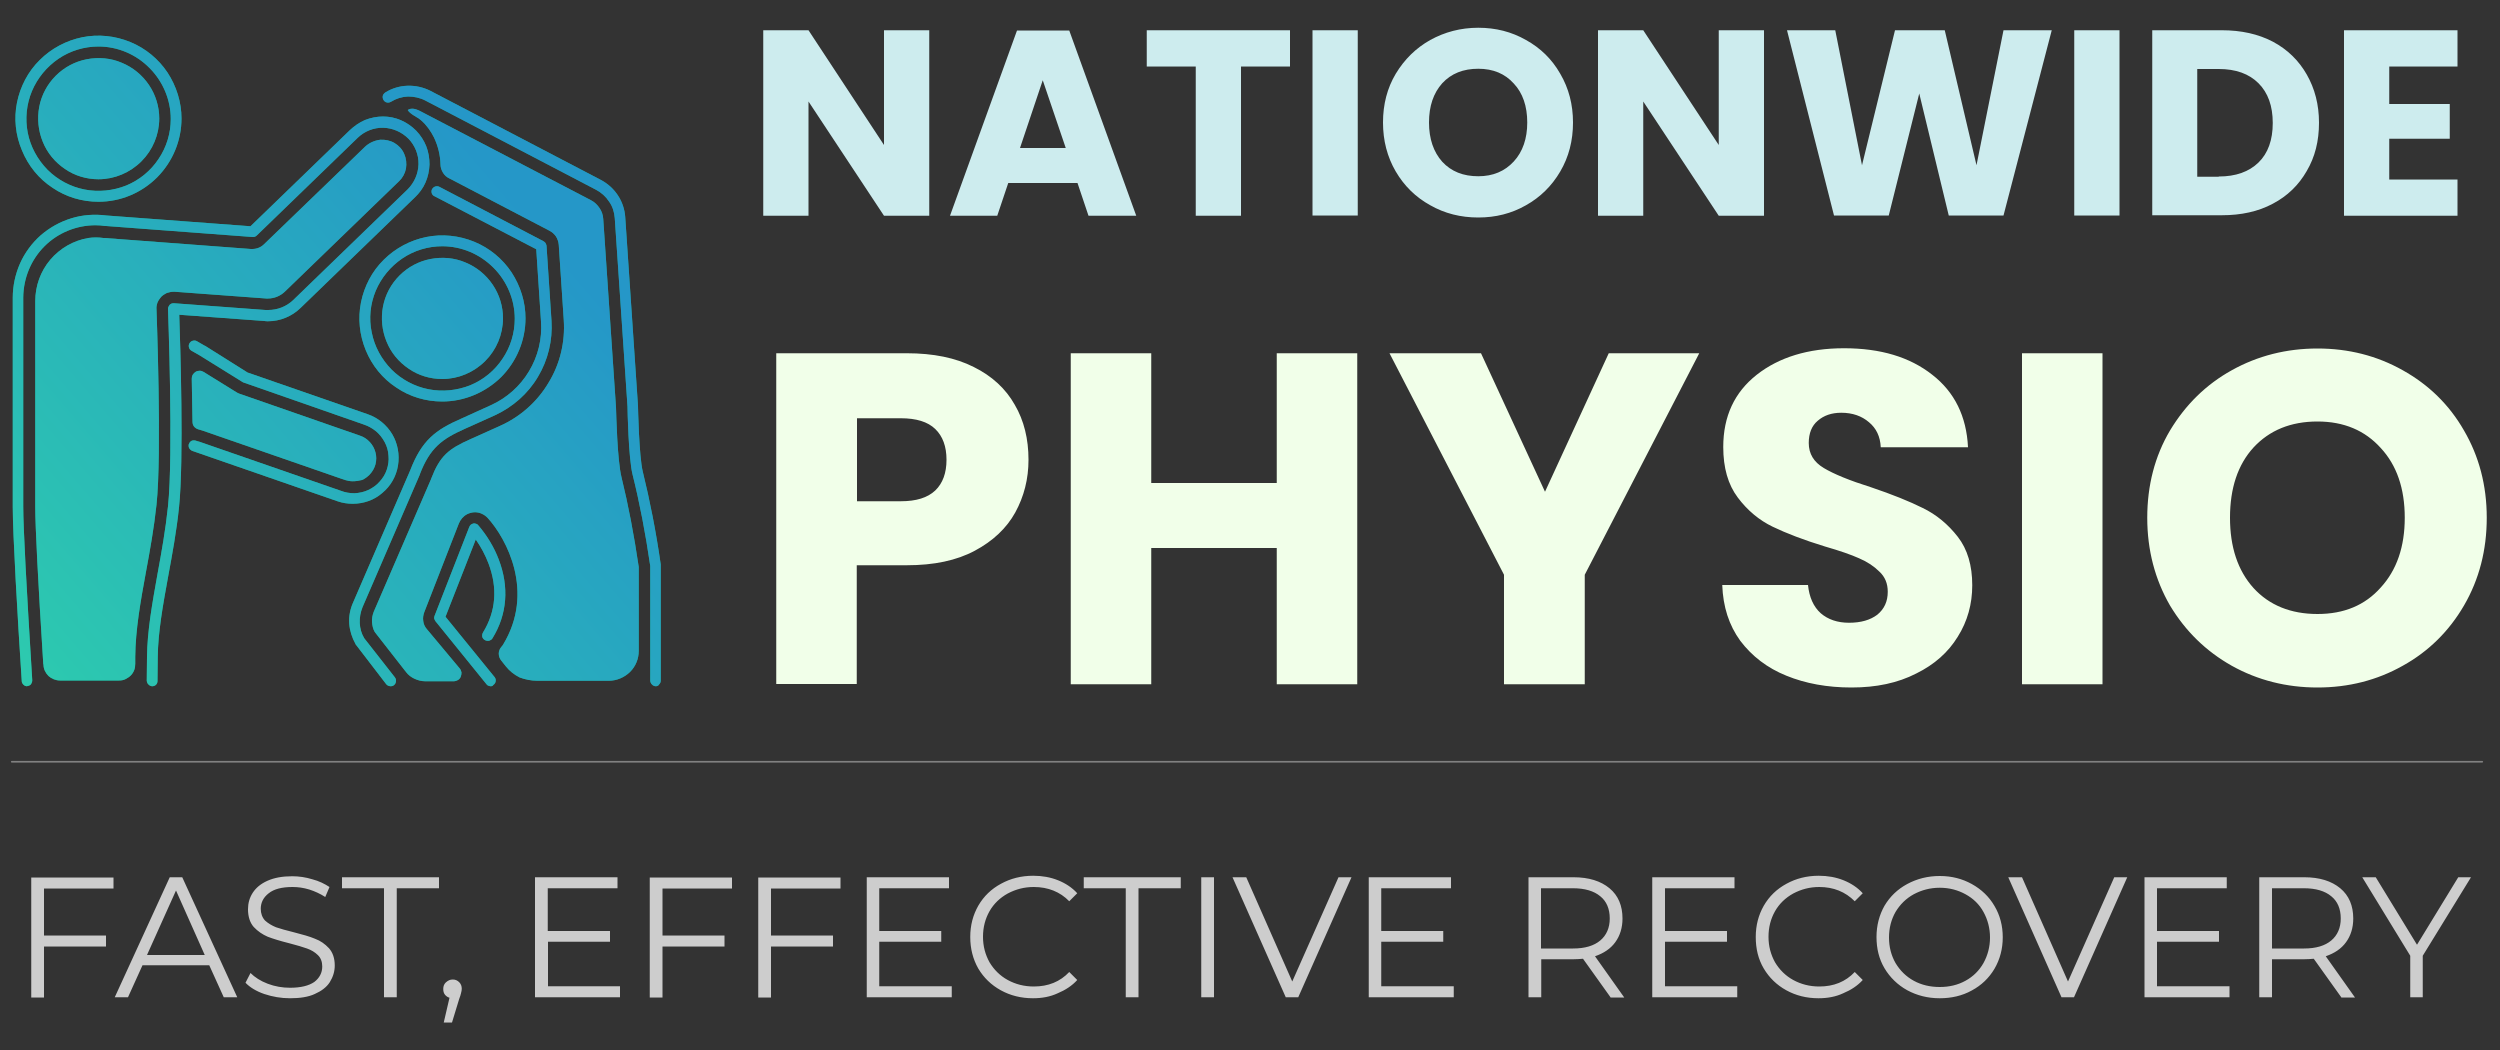 <svg xmlns="http://www.w3.org/2000/svg" xmlns:xlink="http://www.w3.org/1999/xlink" id="Layer_1" x="0px" y="0px" viewBox="0 0 1000 420" style="enable-background:new 0 0 1000 420;" xml:space="preserve"><rect x="0" y="0" width="1000" height="420" fill="#333333" stroke="none"/><style type="text/css">	.st0{fill:#CDECEE;}	.st1{fill:#F1FFE9;}	.st2{clip-path:url(#SVGID_2_);}	.st3{fill:#15977F;}	.st4{fill:url(#SVGID_3_);}	.st5{fill:url(#SVGID_4_);}	.st6{fill:url(#SVGID_5_);}	.st7{fill:url(#SVGID_6_);}	.st8{fill:url(#SVGID_7_);}	.st9{fill:url(#SVGID_8_);}	.st10{fill:url(#SVGID_9_);}	.st11{fill:url(#SVGID_10_);}	.st12{fill:url(#SVGID_11_);}	.st13{fill:url(#SVGID_12_);}	.st14{fill:url(#SVGID_13_);}	.st15{fill:url(#SVGID_14_);}	.st16{fill:none;stroke:#818181;stroke-width:0.664;stroke-linecap:round;}	.st17{fill:#CDCDCD;}</style><g>	<path class="st0" d="M371.7,86.3h-18.1l-30.2-45.7v45.7h-18.1V12.1h18.1l30.2,45.9V12.1h18.1V86.3z M431,73.2h-27.7l-4.4,13.1H380  l26.8-74.1h20.9l26.8,74.1h-19.1L431,73.2z M426.3,59.2l-9.2-27.1l-9.1,27.1H426.3z M516,12.1v14.5h-19.6v59.7h-18.1V26.6h-19.6  V12.1H516z M543.1,12.1v74.1h-18.1V12.1H543.1z M591.3,87c-7,0-13.4-1.6-19.2-4.9c-5.8-3.2-10.4-7.7-13.8-13.5  c-3.4-5.8-5.1-12.4-5.1-19.6c0-7.3,1.7-13.8,5.1-19.5c3.5-5.8,8.1-10.3,13.8-13.5c5.8-3.2,12.2-4.9,19.2-4.9c7,0,13.3,1.6,19.1,4.9  c5.8,3.2,10.4,7.7,13.7,13.5c3.4,5.8,5.1,12.3,5.1,19.5c0,7.3-1.7,13.8-5.1,19.6c-3.4,5.8-8,10.3-13.7,13.5  C604.6,85.4,598.3,87,591.3,87z M591.3,70.5c5.9,0,10.6-2,14.2-5.9c3.6-3.9,5.4-9.2,5.4-15.6c0-6.5-1.8-11.8-5.4-15.6  c-3.5-3.9-8.2-5.9-14.2-5.9c-6,0-10.8,1.9-14.4,5.8c-3.5,3.9-5.3,9.1-5.3,15.7c0,6.5,1.8,11.8,5.3,15.7  C580.5,68.6,585.3,70.5,591.3,70.5z M705.6,86.3h-18.1l-30.2-45.7v45.7h-18.1V12.1h18.1l30.2,45.9V12.1h18.1V86.3z M820.7,12.1  l-19.3,74.1h-21.9l-11.8-48.8l-12.2,48.8h-21.9l-18.8-74.1h19.3l10.7,54l13.2-54h19.9l12.7,54l10.8-54H820.7z M847.8,12.1v74.1  h-18.1V12.1H847.8z M888.7,12.1c7.8,0,14.6,1.5,20.5,4.6c5.8,3.1,10.3,7.5,13.5,13.1c3.2,5.6,4.9,12,4.9,19.3  c0,7.3-1.6,13.7-4.9,19.3c-3.2,5.6-7.7,10-13.6,13.1c-5.8,3.1-12.6,4.6-20.4,4.6h-27.8V12.1H888.7z M887.5,70.6  c6.8,0,12.1-1.9,15.9-5.6c3.8-3.7,5.7-9,5.7-15.8c0-6.8-1.9-12.1-5.7-15.9c-3.8-3.8-9.1-5.7-15.9-5.7h-8.6v43.1H887.5z M955.7,26.6  v15h24.2v13.9h-24.2v16.3H983v14.5h-45.4V12.1H983v14.5H955.7z"></path>	<path class="st1" d="M411.4,183.9c0,7.7-1.8,14.7-5.3,21.1c-3.5,6.3-8.9,11.4-16.2,15.3c-7.3,3.9-16.3,5.8-27.2,5.8h-20v47.5h-32.2  V141.3h52.2c10.6,0,19.5,1.8,26.8,5.5c7.3,3.6,12.8,8.7,16.4,15.1C409.6,168.2,411.4,175.6,411.4,183.9z M360.3,200.5  c6.2,0,10.7-1.4,13.8-4.3c3-2.9,4.5-7,4.5-12.3c0-5.3-1.5-9.4-4.5-12.3c-3-2.9-7.6-4.3-13.8-4.3h-17.5v33.2H360.3z M542.9,141.3  v132.4h-32.2v-54.5h-50.2v54.5h-32.2V141.3h32.2v51.9h50.2v-51.9H542.9z M679.7,141.3l-45.8,88.6v43.8h-32.3v-43.8l-45.8-88.6h36.6  l25.6,55.4l25.5-55.4H679.7z M740.6,275c-9.7,0-18.4-1.6-26-4.7c-7.7-3.1-13.8-7.8-18.5-14c-4.5-6.2-6.9-13.6-7.2-22.3h34.3  c0.5,4.9,2.2,8.7,5.1,11.3c2.9,2.5,6.7,3.8,11.3,3.8c4.8,0,8.5-1.1,11.3-3.2c2.8-2.3,4.2-5.3,4.2-9.2c0-3.3-1.1-6-3.4-8.1  c-2.1-2.1-4.8-3.9-8.1-5.3c-3.1-1.4-7.7-3-13.6-4.7c-8.5-2.6-15.5-5.3-20.9-7.9c-5.4-2.6-10.1-6.5-14-11.7  c-3.9-5.2-5.8-11.9-5.8-20.2c0-12.3,4.5-21.9,13.4-28.9c8.9-7,20.6-10.6,34.9-10.6c14.6,0,26.3,3.5,35.3,10.6  c8.9,6.9,13.7,16.6,14.3,29h-34.9c-0.2-4.3-1.8-7.6-4.7-10c-2.9-2.5-6.6-3.8-11.1-3.8c-3.9,0-7,1.1-9.4,3.2c-2.4,2-3.6,5-3.6,8.9  c0,4.3,2,7.6,6,10c4,2.4,10.3,5,18.9,7.7c8.6,2.9,15.5,5.7,20.7,8.3c5.4,2.6,10.1,6.5,14,11.5c3.9,5,5.8,11.5,5.8,19.4  c0,7.5-1.9,14.4-5.8,20.6c-3.8,6.2-9.3,11.1-16.6,14.7C759.1,273.2,750.5,275,740.6,275z M841,141.3v132.4h-32.2V141.3H841z   M927,275c-12.4,0-23.9-2.9-34.3-8.7c-10.3-5.8-18.5-13.8-24.7-24.1c-6-10.4-9.1-22.1-9.1-35.1c0-12.9,3-24.6,9.1-34.9  c6.2-10.3,14.4-18.4,24.7-24.1c10.4-5.8,21.9-8.7,34.3-8.7c12.4,0,23.8,2.9,34.1,8.7c10.4,5.8,18.6,13.8,24.5,24.1  c6,10.3,9.1,21.9,9.1,34.9c0,12.9-3,24.6-9.1,35.1c-6,10.3-14.2,18.4-24.5,24.1C950.8,272.1,939.4,275,927,275z M927,245.6  c10.6,0,19-3.5,25.3-10.6c6.4-7,9.6-16.3,9.6-27.9c0-11.7-3.2-21-9.6-27.9c-6.3-7-14.7-10.6-25.3-10.6c-10.7,0-19.2,3.5-25.6,10.4  c-6.3,6.9-9.4,16.3-9.4,28.1c0,11.7,3.1,21.1,9.4,28.1C907.7,242.1,916.3,245.6,927,245.6z"></path>	<g>		<defs>			<rect id="SVGID_1_" x="4.7" y="14.3" width="260.3" height="260.3"></rect>		</defs>		<clipPath id="SVGID_2_">			<use xlink:href="#SVGID_1_" style="overflow:visible;"></use>		</clipPath>		<g class="st2">			<path class="st3" d="M141.1,201.5c-2.1,0-4.1-0.3-6.1-1l-56.8-19.7l-1.2-0.4c-0.5-0.2-1-0.6-1.3-1.1c-0.3-0.5-0.3-1.1-0.2-1.6    c0.2-0.5,0.5-1,1-1.3c0.5-0.3,1.1-0.3,1.6-0.2l1.3,0.4l0.1,0l56.8,19.7c1.8,0.7,3.6,1,5.5,1c1.9-0.1,3.8-0.5,5.5-1.3    c1.7-0.8,3.3-1.9,4.5-3.3c1.3-1.4,2.3-3,2.9-4.8c0.6-1.8,0.9-3.7,0.7-5.6c-0.1-1.9-0.6-3.7-1.5-5.4c-0.9-1.7-2.1-3.2-3.5-4.4    c-1.5-1.2-3.1-2.1-4.9-2.7L97.4,153c-0.2-0.1-0.3-0.1-0.4-0.2L79.6,142l-3-1.7c-0.5-0.3-0.9-0.8-1-1.3c-0.2-0.6-0.1-1.2,0.2-1.7    c0.3-0.5,0.8-0.9,1.3-1c0.6-0.2,1.2-0.1,1.7,0.2l3.1,1.8l0.1,0L99,149l48.1,16.7c4.1,1.4,7.6,4.3,9.8,8c2.2,3.7,3,8.2,2.3,12.5    c-0.7,4.3-2.9,8.2-6.3,11C149.7,200,145.5,201.5,141.1,201.5L141.1,201.5z"></path>							<linearGradient id="SVGID_3_" gradientUnits="userSpaceOnUse" x1="-1.421" y1="154.28" x2="210.448" y2="336.496" gradientTransform="matrix(1 0 0 -1 0 421)">				<stop offset="0" style="stop-color:#2DCBAE"></stop>				<stop offset="1" style="stop-color:#2597C8"></stop>			</linearGradient>			<path class="st4" d="M141.1,201.5c-2.1,0-4.1-0.3-6.1-1l-56.8-19.7l-1.2-0.4c-0.5-0.2-1-0.6-1.3-1.1c-0.3-0.5-0.3-1.1-0.2-1.6    c0.2-0.5,0.5-1,1-1.3c0.5-0.3,1.1-0.3,1.6-0.2l1.3,0.4l0.1,0l56.8,19.7c1.8,0.7,3.6,1,5.5,1c1.9-0.1,3.8-0.5,5.5-1.3    c1.7-0.8,3.3-1.9,4.5-3.3c1.3-1.4,2.3-3,2.9-4.8c0.6-1.8,0.9-3.7,0.7-5.6c-0.1-1.9-0.6-3.7-1.5-5.4c-0.9-1.7-2.1-3.2-3.5-4.4    c-1.5-1.2-3.1-2.1-4.9-2.7L97.4,153c-0.2-0.1-0.3-0.1-0.4-0.2L79.6,142l-3-1.7c-0.5-0.3-0.9-0.8-1-1.3c-0.2-0.6-0.1-1.2,0.2-1.7    c0.3-0.5,0.8-0.9,1.3-1c0.6-0.2,1.2-0.1,1.7,0.2l3.1,1.8l0.1,0L99,149l48.1,16.7c4.1,1.4,7.6,4.3,9.8,8c2.2,3.7,3,8.2,2.3,12.5    c-0.7,4.3-2.9,8.2-6.3,11C149.7,200,145.5,201.5,141.1,201.5L141.1,201.5z"></path>			<path class="st3" d="M141.1,192.5c-1.1,0-2.1-0.2-3.1-0.5l-57.1-19.8l-1.7-0.5c-0.6-0.2-1.2-0.6-1.6-1.1    c-0.4-0.5-0.6-1.2-0.6-1.9l-0.3-17.2c0-0.6,0.1-1.1,0.4-1.6c0.3-0.5,0.7-0.9,1.2-1.2c0.5-0.3,1.1-0.4,1.6-0.4    c0.6,0,1.1,0.2,1.6,0.5l12.9,8c0.4,0.3,0.9,0.5,1.4,0.7l48.3,16.8c1.5,0.5,2.8,1.4,3.9,2.6c1.1,1.2,1.8,2.6,2.2,4.1    c0.4,1.5,0.4,3.1,0,4.7c-0.4,1.5-1.2,2.9-2.3,4.1c-0.9,0.9-1.9,1.7-3.1,2.2C143.6,192.3,142.4,192.5,141.1,192.5L141.1,192.5z"></path>							<linearGradient id="SVGID_4_" gradientUnits="userSpaceOnUse" x1="-0.977" y1="153.764" x2="210.891" y2="335.98" gradientTransform="matrix(1 0 0 -1 0 421)">				<stop offset="0" style="stop-color:#2DCBAE"></stop>				<stop offset="1" style="stop-color:#2597C8"></stop>			</linearGradient>			<path class="st5" d="M141.1,192.5c-1.1,0-2.1-0.2-3.1-0.5l-57.1-19.8l-1.7-0.5c-0.6-0.2-1.2-0.6-1.6-1.1    c-0.4-0.5-0.6-1.2-0.6-1.9l-0.3-17.2c0-0.6,0.1-1.1,0.4-1.6c0.3-0.5,0.7-0.9,1.2-1.2c0.5-0.3,1.1-0.4,1.6-0.4    c0.6,0,1.1,0.2,1.6,0.5l12.9,8c0.4,0.3,0.9,0.5,1.4,0.7l48.3,16.8c1.5,0.5,2.8,1.4,3.9,2.6c1.1,1.2,1.8,2.6,2.2,4.1    c0.4,1.5,0.4,3.1,0,4.7c-0.4,1.5-1.2,2.9-2.3,4.1c-0.9,0.9-1.9,1.7-3.1,2.2C143.6,192.3,142.4,192.5,141.1,192.5L141.1,192.5z"></path>			<path class="st3" d="M176.9,160.6c-6.6,0-13-1.9-18.4-5.6c-5.5-3.6-9.7-8.8-12.2-14.9c-2.5-6.1-3.2-12.7-1.9-19.2    c1.3-6.4,4.4-12.4,9.1-17c4.6-4.6,10.6-7.8,17-9.1c6.4-1.3,13.1-0.6,19.2,1.9c6.1,2.5,11.3,6.8,14.9,12.2    c3.6,5.5,5.6,11.9,5.6,18.4c0,8.8-3.5,17.2-9.7,23.5C194.2,157,185.7,160.6,176.9,160.6z M176.9,98.5c-5.7,0-11.3,1.7-16,4.9    c-4.7,3.2-8.4,7.7-10.6,12.9c-2.2,5.3-2.8,11.1-1.6,16.7c1.1,5.6,3.9,10.7,7.9,14.8c4,4,9.2,6.8,14.8,7.9    c5.6,1.1,11.4,0.5,16.7-1.6c5.3-2.2,9.8-5.9,12.9-10.6c3.2-4.7,4.9-10.3,4.9-16c0-7.6-3.1-15-8.5-20.4    C191.9,101.6,184.6,98.5,176.9,98.5z"></path>							<linearGradient id="SVGID_5_" gradientUnits="userSpaceOnUse" x1="5.503" y1="146.229" x2="217.372" y2="328.445" gradientTransform="matrix(1 0 0 -1 0 421)">				<stop offset="0" style="stop-color:#2DCBAE"></stop>				<stop offset="1" style="stop-color:#2597C8"></stop>			</linearGradient>			<path class="st6" d="M176.9,160.6c-6.6,0-13-1.9-18.4-5.6c-5.5-3.6-9.7-8.8-12.2-14.9c-2.5-6.1-3.2-12.7-1.9-19.2    c1.3-6.4,4.4-12.4,9.1-17c4.6-4.6,10.6-7.8,17-9.1c6.4-1.3,13.1-0.6,19.2,1.9c6.1,2.5,11.3,6.8,14.9,12.2    c3.6,5.5,5.6,11.9,5.6,18.4c0,8.8-3.5,17.2-9.7,23.5C194.2,157,185.7,160.6,176.9,160.6z M176.9,98.5c-5.7,0-11.3,1.7-16,4.9    c-4.7,3.2-8.4,7.7-10.6,12.9c-2.2,5.3-2.8,11.1-1.6,16.7c1.1,5.6,3.9,10.7,7.9,14.8c4,4,9.2,6.8,14.8,7.9    c5.6,1.1,11.4,0.5,16.7-1.6c5.3-2.2,9.8-5.9,12.9-10.6c3.2-4.7,4.9-10.3,4.9-16c0-7.6-3.1-15-8.5-20.4    C191.9,101.6,184.6,98.5,176.9,98.5z"></path>			<path class="st3" d="M176.9,151.6c-4.8,0-9.5-1.4-13.4-4.1c-4-2.7-7.1-6.4-8.9-10.9c-1.8-4.4-2.3-9.3-1.4-14    c0.9-4.7,3.2-9,6.6-12.4c3.4-3.4,7.7-5.7,12.4-6.6c4.7-0.9,9.6-0.5,14,1.4c4.4,1.8,8.2,4.9,10.9,8.9c2.7,4,4.1,8.7,4.1,13.4    c0,6.4-2.6,12.6-7.1,17.1C189.5,149,183.3,151.6,176.9,151.6z"></path>							<linearGradient id="SVGID_6_" gradientUnits="userSpaceOnUse" x1="5.505" y1="146.226" x2="217.374" y2="328.443" gradientTransform="matrix(1 0 0 -1 0 421)">				<stop offset="0" style="stop-color:#2DCBAE"></stop>				<stop offset="1" style="stop-color:#2597C8"></stop>			</linearGradient>			<path class="st7" d="M176.9,151.6c-4.8,0-9.5-1.4-13.4-4.1c-4-2.7-7.1-6.4-8.9-10.9c-1.8-4.4-2.3-9.3-1.4-14    c0.9-4.7,3.2-9,6.6-12.4c3.4-3.4,7.7-5.7,12.4-6.6c4.7-0.9,9.6-0.5,14,1.4c4.4,1.8,8.2,4.9,10.9,8.9c2.7,4,4.1,8.7,4.1,13.4    c0,6.4-2.6,12.6-7.1,17.1C189.5,149,183.3,151.6,176.9,151.6z"></path>			<path class="st3" d="M39.4,80.7c-6.6,0-13-1.9-18.4-5.6c-5.5-3.6-9.7-8.8-12.2-14.9C6.2,54.1,5.5,47.4,6.8,41    c1.3-6.4,4.4-12.4,9.1-17c4.6-4.6,10.6-7.8,17-9.1c6.4-1.3,13.1-0.6,19.2,1.9C58.2,19.3,63.4,23.6,67,29    c3.6,5.5,5.6,11.9,5.6,18.4c0,8.8-3.5,17.2-9.7,23.5C56.6,77.2,48.2,80.7,39.4,80.7z M39.4,18.6c-5.7,0-11.3,1.7-16,4.9    c-4.7,3.2-8.4,7.7-10.6,12.9S10,47.5,11.1,53.1c1.1,5.6,3.9,10.7,7.9,14.8c4,4,9.2,6.8,14.8,7.9c5.6,1.1,11.4,0.5,16.7-1.6    c5.3-2.2,9.8-5.9,12.9-10.6c3.2-4.7,4.9-10.3,4.9-16c0-7.6-3.1-15-8.5-20.4C54.4,21.7,47,18.6,39.4,18.6z"></path>							<linearGradient id="SVGID_7_" gradientUnits="userSpaceOnUse" x1="-92.468" y1="260.143" x2="119.401" y2="442.359" gradientTransform="matrix(1 0 0 -1 0 421)">				<stop offset="0" style="stop-color:#2DCBAE"></stop>				<stop offset="1" style="stop-color:#2597C8"></stop>			</linearGradient>			<path class="st8" d="M39.4,80.7c-6.6,0-13-1.9-18.4-5.6c-5.5-3.6-9.7-8.8-12.2-14.9C6.2,54.1,5.5,47.4,6.8,41    c1.3-6.4,4.4-12.4,9.1-17c4.6-4.6,10.6-7.8,17-9.1c6.4-1.3,13.1-0.6,19.2,1.9C58.2,19.3,63.4,23.6,67,29    c3.6,5.5,5.6,11.9,5.6,18.4c0,8.8-3.5,17.2-9.7,23.5C56.6,77.2,48.2,80.7,39.4,80.7z M39.4,18.6c-5.7,0-11.3,1.7-16,4.9    c-4.7,3.2-8.4,7.7-10.6,12.9S10,47.5,11.1,53.1c1.1,5.6,3.9,10.7,7.9,14.8c4,4,9.2,6.8,14.8,7.9c5.6,1.1,11.4,0.5,16.7-1.6    c5.3-2.2,9.8-5.9,12.9-10.6c3.2-4.7,4.9-10.3,4.9-16c0-7.6-3.1-15-8.5-20.4C54.4,21.7,47,18.6,39.4,18.6z"></path>			<path class="st3" d="M39.4,71.7c-4.8,0-9.5-1.4-13.4-4.1c-4-2.7-7.1-6.4-8.9-10.9c-1.8-4.4-2.3-9.3-1.4-14s3.2-9,6.6-12.4    c3.4-3.4,7.7-5.7,12.4-6.6c4.7-0.9,9.6-0.5,14,1.4c4.4,1.8,8.2,4.9,10.9,8.9c2.7,4,4.1,8.7,4.1,13.4c0,6.4-2.6,12.6-7.1,17.1    C52,69.1,45.8,71.7,39.4,71.7z"></path>							<linearGradient id="SVGID_8_" gradientUnits="userSpaceOnUse" x1="-92.456" y1="260.129" x2="119.413" y2="442.345" gradientTransform="matrix(1 0 0 -1 0 421)">				<stop offset="0" style="stop-color:#2DCBAE"></stop>				<stop offset="1" style="stop-color:#2597C8"></stop>			</linearGradient>			<path class="st9" d="M39.4,71.7c-4.8,0-9.5-1.4-13.4-4.1c-4-2.7-7.1-6.4-8.9-10.9c-1.8-4.4-2.3-9.3-1.4-14s3.2-9,6.6-12.4    c3.4-3.4,7.7-5.7,12.4-6.6c4.7-0.9,9.6-0.5,14,1.4c4.4,1.8,8.2,4.9,10.9,8.9c2.7,4,4.1,8.7,4.1,13.4c0,6.4-2.6,12.6-7.1,17.1    C52,69.1,45.8,71.7,39.4,71.7z"></path>			<path class="st3" d="M156.3,274.5c-0.3,0-0.7-0.1-1-0.2c-0.3-0.1-0.6-0.4-0.8-0.6l-12.2-15.9c-0.1-0.1-0.1-0.1-0.1-0.2    c-1.4-2.5-2.3-5.3-2.5-8.1c-0.2-2.9,0.3-5.7,1.5-8.4l22.9-53c4.6-12,10.2-16.2,20.3-20.6l11.9-5.4c6.4-2.9,11.7-7.6,15.3-13.6    c3.6-6,5.3-12.9,4.8-19.9l-1.9-28.9l-40.7-21.2c-0.3-0.1-0.5-0.3-0.7-0.5c-0.2-0.2-0.3-0.5-0.4-0.7c-0.1-0.3-0.1-0.6-0.1-0.8    c0-0.3,0.1-0.6,0.2-0.8c0.3-0.5,0.7-0.9,1.3-1.1c0.3-0.1,0.6-0.1,0.8-0.1c0.3,0,0.6,0.1,0.8,0.2l41.7,21.8    c0.3,0.2,0.6,0.4,0.8,0.7c0.2,0.3,0.3,0.7,0.4,1l2,30.1c0.5,7.9-1.4,15.7-5.4,22.4c-4,6.8-10.1,12.1-17.2,15.4l-12,5.4    c-9.2,4.1-14,7.6-18.1,18.3l0,0.1l-22.9,53c-0.8,2-1.2,4.1-1.1,6.3c0.1,2.2,0.7,4.3,1.8,6.1L158,271c0.2,0.3,0.4,0.7,0.4,1.1    c0,0.4,0,0.8-0.2,1.2c-0.2,0.4-0.5,0.7-0.8,0.9C157.1,274.4,156.7,274.5,156.3,274.5L156.3,274.5z"></path>							<linearGradient id="SVGID_9_" gradientUnits="userSpaceOnUse" x1="23.961" y1="124.768" x2="235.829" y2="306.984" gradientTransform="matrix(1 0 0 -1 0 421)">				<stop offset="0" style="stop-color:#2DCBAE"></stop>				<stop offset="1" style="stop-color:#2597C8"></stop>			</linearGradient>			<path class="st10" d="M156.3,274.5c-0.3,0-0.7-0.1-1-0.2c-0.3-0.1-0.6-0.4-0.8-0.6l-12.2-15.9c-0.1-0.1-0.1-0.1-0.1-0.2    c-1.4-2.5-2.3-5.3-2.5-8.1c-0.2-2.9,0.3-5.7,1.5-8.4l22.9-53c4.6-12,10.2-16.2,20.3-20.6l11.9-5.4c6.4-2.9,11.7-7.6,15.3-13.6    c3.6-6,5.3-12.9,4.8-19.9l-1.9-28.9l-40.7-21.2c-0.3-0.1-0.5-0.3-0.7-0.5c-0.2-0.2-0.3-0.5-0.4-0.7c-0.1-0.3-0.1-0.6-0.1-0.8    c0-0.3,0.1-0.6,0.2-0.8c0.3-0.5,0.7-0.9,1.3-1.1c0.3-0.1,0.6-0.1,0.8-0.1c0.3,0,0.6,0.1,0.8,0.2l41.7,21.8    c0.3,0.2,0.6,0.4,0.8,0.7c0.2,0.3,0.3,0.7,0.4,1l2,30.1c0.5,7.9-1.4,15.7-5.4,22.4c-4,6.8-10.1,12.1-17.2,15.4l-12,5.4    c-9.2,4.1-14,7.6-18.1,18.3l0,0.1l-22.9,53c-0.8,2-1.2,4.1-1.1,6.3c0.1,2.2,0.7,4.3,1.8,6.1L158,271c0.2,0.3,0.4,0.7,0.4,1.1    c0,0.4,0,0.8-0.2,1.2c-0.2,0.4-0.5,0.7-0.8,0.9C157.1,274.4,156.7,274.5,156.3,274.5L156.3,274.5z"></path>			<path class="st3" d="M196.3,274.5c-0.3,0-0.6-0.1-0.9-0.2c-0.3-0.1-0.6-0.3-0.8-0.6l-20.4-25.2c-0.2-0.3-0.4-0.7-0.5-1    c-0.1-0.4,0-0.8,0.1-1.1l13.9-35.6c0.1-0.3,0.4-0.7,0.6-0.9c0.3-0.2,0.6-0.4,1-0.5c0.4-0.1,0.7,0,1.1,0.1    c0.4,0.1,0.7,0.3,0.9,0.6c3.5,4.1,6.3,8.7,8.2,13.7c4.2,11,3.4,21.9-2.5,31.5c-0.1,0.2-0.3,0.5-0.6,0.6c-0.2,0.2-0.5,0.3-0.8,0.4    c-0.6,0.1-1.2,0-1.7-0.3c-0.5-0.3-0.9-0.8-1-1.3c-0.1-0.6,0-1.2,0.3-1.7c5.2-8.5,5.9-17.8,2.2-27.6c-1.3-3.4-3-6.6-5.1-9.6    l-12.1,30.9l19.6,24.1c0.3,0.3,0.4,0.7,0.5,1.1c0,0.4,0,0.8-0.2,1.2c-0.2,0.4-0.5,0.7-0.8,0.9    C197.1,274.4,196.7,274.5,196.3,274.5z"></path>							<linearGradient id="SVGID_10_" gradientUnits="userSpaceOnUse" x1="69.033" y1="72.361" x2="280.902" y2="254.577" gradientTransform="matrix(1 0 0 -1 0 421)">				<stop offset="0" style="stop-color:#2DCBAE"></stop>				<stop offset="1" style="stop-color:#2597C8"></stop>			</linearGradient>			<path class="st11" d="M196.3,274.5c-0.3,0-0.6-0.1-0.9-0.2c-0.3-0.1-0.6-0.3-0.8-0.6l-20.4-25.2c-0.2-0.3-0.4-0.7-0.5-1    c-0.1-0.4,0-0.8,0.1-1.1l13.9-35.6c0.1-0.3,0.4-0.7,0.6-0.9c0.3-0.2,0.6-0.4,1-0.5c0.4-0.1,0.7,0,1.1,0.1    c0.4,0.1,0.7,0.3,0.9,0.6c3.5,4.1,6.3,8.7,8.2,13.7c4.2,11,3.4,21.9-2.5,31.5c-0.1,0.2-0.3,0.5-0.6,0.6c-0.2,0.2-0.5,0.3-0.8,0.4    c-0.6,0.1-1.2,0-1.7-0.3c-0.5-0.3-0.9-0.8-1-1.3c-0.1-0.6,0-1.2,0.3-1.7c5.2-8.5,5.9-17.8,2.2-27.6c-1.3-3.4-3-6.6-5.1-9.6    l-12.1,30.9l19.6,24.1c0.3,0.3,0.4,0.7,0.5,1.1c0,0.4,0,0.8-0.2,1.2c-0.2,0.4-0.5,0.7-0.8,0.9    C197.1,274.4,196.7,274.5,196.3,274.5z"></path>			<path class="st3" d="M262.3,274.5c-0.3,0-0.6-0.1-0.8-0.2c-0.3-0.1-0.5-0.3-0.7-0.5c-0.2-0.2-0.4-0.4-0.5-0.7    c-0.1-0.3-0.2-0.5-0.2-0.8l0-45.9c-1.9-13.1-4.3-25.5-7.1-36.7c-1.6-6.5-2-25.6-2-27.1l-5.1-75.4c-0.2-2.4-0.9-4.7-2.3-6.6    c-1.3-2-3.1-3.6-5.2-4.7l-68.3-35.7c-2.1-1.1-4.5-1.6-6.9-1.6c-2.4,0.1-4.7,0.8-6.8,2.1c-0.5,0.3-1.1,0.4-1.6,0.3    c-0.6-0.1-1.1-0.5-1.4-1c-0.3-0.5-0.4-1.1-0.3-1.6c0.1-0.6,0.5-1,1-1.4c2.7-1.7,5.8-2.6,8.9-2.7c3.2-0.1,6.3,0.6,9.1,2l68.3,35.7    c2.8,1.5,5.1,3.6,6.8,6.2c1.7,2.6,2.7,5.6,2.9,8.7l5.1,75.5v0.1c0,0.2,0.4,20,1.9,26.1c2.8,11.4,5.3,23.9,7.2,37.2    c0,0.1,0,0.2,0,0.3l0,46.1c0,0.6-0.2,1.1-0.6,1.5C263.4,274.3,262.8,274.5,262.3,274.5z"></path>							<linearGradient id="SVGID_11_" gradientUnits="userSpaceOnUse" x1="33.019" y1="114.235" x2="244.888" y2="296.452" gradientTransform="matrix(1 0 0 -1 0 421)">				<stop offset="0" style="stop-color:#2DCBAE"></stop>				<stop offset="1" style="stop-color:#2597C8"></stop>			</linearGradient>			<path class="st12" d="M262.3,274.5c-0.3,0-0.6-0.1-0.8-0.2c-0.3-0.1-0.5-0.3-0.7-0.5c-0.2-0.2-0.4-0.4-0.5-0.7    c-0.1-0.3-0.2-0.5-0.2-0.8l0-45.9c-1.9-13.1-4.3-25.5-7.1-36.7c-1.6-6.5-2-25.6-2-27.1l-5.1-75.4c-0.2-2.4-0.9-4.7-2.3-6.6    c-1.3-2-3.1-3.6-5.2-4.7l-68.3-35.7c-2.1-1.1-4.5-1.6-6.9-1.6c-2.4,0.1-4.7,0.8-6.8,2.1c-0.5,0.3-1.1,0.4-1.6,0.3    c-0.6-0.1-1.1-0.5-1.4-1c-0.3-0.5-0.4-1.1-0.3-1.6c0.1-0.6,0.5-1,1-1.4c2.7-1.7,5.8-2.6,8.9-2.7c3.2-0.1,6.3,0.6,9.1,2l68.3,35.7    c2.8,1.5,5.1,3.6,6.8,6.2c1.7,2.6,2.7,5.6,2.9,8.7l5.1,75.5v0.1c0,0.2,0.4,20,1.9,26.1c2.8,11.4,5.3,23.9,7.2,37.2    c0,0.1,0,0.2,0,0.3l0,46.1c0,0.6-0.2,1.1-0.6,1.5C263.4,274.3,262.8,274.5,262.3,274.5z"></path>			<path class="st3" d="M214.9,272.3h28.6c3.2,0,6.2-1.3,8.5-3.5c2.3-2.3,3.5-5.3,3.5-8.5v-33.5c-1.9-12.9-4.2-24.9-6.9-35.9    c-1.7-6.9-2.1-25.2-2.2-28l-5.1-75.3c-0.1-1.6-0.6-3.1-1.5-4.4c-0.9-1.3-2-2.4-3.4-3.1L168,44.4c-1.6-0.8-3.4-1.4-4.9-0.4    c0.9,1.7,3.7,2.7,5.3,4.1c2.2,1.9,3.9,4.3,5.2,6.9c1.6,3.4,2.5,7,2.6,10.8c0,1.2,0.4,2.3,1,3.3c0.6,1,1.5,1.8,2.6,2.3l0.2,0.1    l39.8,20.8c1,0.5,1.9,1.3,2.6,2.3c0.6,1,1,2.1,1.1,3.3l2,30.1c0.6,8.8-1.5,17.6-6.1,25.1c-4.5,7.6-11.3,13.6-19.3,17.2l-12,5.4    c-8.6,3.8-12.1,6.6-15.6,15.7c0,0.1-0.1,0.2-0.1,0.3l-22.9,53c-0.5,1.3-0.8,2.7-0.7,4.1c0.1,1.4,0.4,2.8,1.1,4l12.5,16    c0.9,1.2,2.1,2.1,3.4,2.7c1.3,0.6,2.8,1,4.2,1h11.5c0.6,0,1.2-0.2,1.7-0.5c0.5-0.3,0.9-0.8,1.1-1.3c0.2-0.5,0.3-1.1,0.3-1.7    c-0.1-0.6-0.3-1.1-0.7-1.6l-13.2-15.8c-0.8-0.9-1.3-2.1-1.4-3.2c-0.2-1.2,0-2.4,0.4-3.5l13.8-35.4c0.6-1.6,1.8-3,3.3-3.8    c1-0.5,2.1-0.8,3.2-0.8c0.9,0,1.9,0.2,2.7,0.6c0.9,0.4,1.6,0.9,2.3,1.6c7.7,8.4,19,29.8,6.2,50.8c-0.2,0.3-0.4,0.6-0.7,0.9    c-0.6,0.7-1,1.7-1,2.6c0,1,0.3,1.9,0.9,2.7l1.9,2.4c1.5,1.9,3.4,3.4,5.6,4.5C210.1,271.8,212.5,272.3,214.9,272.3z"></path>							<linearGradient id="SVGID_12_" gradientUnits="userSpaceOnUse" x1="32.889" y1="114.386" x2="244.758" y2="296.603" gradientTransform="matrix(1 0 0 -1 0 421)">				<stop offset="0" style="stop-color:#2DCBAE"></stop>				<stop offset="1" style="stop-color:#2597C8"></stop>			</linearGradient>			<path class="st13" d="M214.9,272.3h28.6c3.2,0,6.2-1.3,8.5-3.5c2.3-2.3,3.5-5.3,3.5-8.5v-33.5c-1.9-12.9-4.2-24.9-6.9-35.9    c-1.7-6.9-2.1-25.2-2.2-28l-5.1-75.3c-0.1-1.6-0.6-3.1-1.5-4.4c-0.9-1.3-2-2.4-3.4-3.1L168,44.4c-1.6-0.8-3.4-1.4-4.9-0.4    c0.9,1.7,3.7,2.7,5.3,4.1c2.2,1.9,3.9,4.3,5.2,6.9c1.6,3.4,2.5,7,2.6,10.8c0,1.2,0.4,2.3,1,3.3c0.6,1,1.5,1.8,2.6,2.3l0.2,0.1    l39.8,20.8c1,0.5,1.9,1.3,2.6,2.3c0.6,1,1,2.1,1.1,3.3l2,30.1c0.6,8.8-1.5,17.6-6.1,25.1c-4.5,7.6-11.3,13.6-19.3,17.2l-12,5.4    c-8.6,3.8-12.1,6.6-15.6,15.7c0,0.1-0.1,0.2-0.1,0.3l-22.9,53c-0.5,1.3-0.8,2.7-0.7,4.1c0.1,1.4,0.4,2.8,1.1,4l12.5,16    c0.9,1.2,2.1,2.1,3.4,2.7c1.3,0.6,2.8,1,4.2,1h11.5c0.6,0,1.2-0.2,1.7-0.5c0.5-0.3,0.9-0.8,1.1-1.3c0.2-0.5,0.3-1.1,0.3-1.7    c-0.1-0.6-0.3-1.1-0.7-1.6l-13.2-15.8c-0.8-0.9-1.3-2.1-1.4-3.2c-0.2-1.2,0-2.4,0.4-3.5l13.8-35.4c0.6-1.6,1.8-3,3.3-3.8    c1-0.5,2.1-0.8,3.2-0.8c0.9,0,1.9,0.2,2.7,0.6c0.9,0.4,1.6,0.9,2.3,1.6c7.7,8.4,19,29.8,6.2,50.8c-0.2,0.3-0.4,0.6-0.7,0.9    c-0.6,0.7-1,1.7-1,2.6c0,1,0.3,1.9,0.9,2.7l1.9,2.4c1.5,1.9,3.4,3.4,5.6,4.5C210.1,271.8,212.5,272.3,214.9,272.3z"></path>			<path class="st3" d="M10.9,274.5c-0.6,0-1.1-0.2-1.5-0.6c-0.4-0.4-0.7-0.9-0.7-1.4c-1.7-25.8-3.6-58.9-3.6-69.7v-83.7    c0-4.7,1-9.4,2.9-13.7c1.9-4.3,4.8-8.2,8.3-11.3c3.6-3.1,7.7-5.4,12.3-6.8c4.5-1.4,9.3-1.7,14-1.1l57.6,4.3l39.7-38.4    c1.8-1.7,3.8-3.1,6.1-4.1c2.3-0.9,4.8-1.4,7.2-1.4c2.5,0,4.9,0.5,7.2,1.5c2.3,1,4.3,2.4,6.1,4.2c1.7,1.8,3.1,3.9,4,6.2    c0.9,2.3,1.3,4.8,1.3,7.3c-0.1,2.5-0.6,4.9-1.6,7.2c-1,2.3-2.5,4.3-4.3,6l-45.7,44.2c-3.5,3.4-8.2,5.3-13,5.3c-0.5,0-1,0-1.4-0.1    l-34.1-2.5c0.4,11.4,1.9,58.1-0.1,77.1c-1,9.6-2.7,18.7-4.3,27.4c-2.1,11.5-4.1,22.4-4.2,32.5c0,3-0.1,6.2-0.1,9.5    c0,0.6-0.2,1.1-0.6,1.5c-0.4,0.4-1,0.6-1.5,0.6c-0.3,0-0.6-0.1-0.8-0.2c-0.3-0.1-0.5-0.3-0.7-0.5c-0.2-0.2-0.4-0.4-0.5-0.7    c-0.1-0.3-0.2-0.6-0.2-0.8c0-3.3,0.1-6.5,0.1-9.5c0.1-10.4,2.1-21.5,4.2-33.2c1.6-8.7,3.2-17.6,4.2-27.1c2.2-20.9,0-78.3,0-78.9    c0-0.3,0-0.6,0.2-0.9c0.1-0.3,0.3-0.5,0.5-0.8c0.2-0.2,0.5-0.4,0.8-0.5c0.3-0.1,0.6-0.1,0.9-0.1l36.6,2.7c0.4,0,0.7,0,1.1,0    c3.7,0,7.3-1.4,10-4l45.7-44.2c2.7-2.7,4.3-6.3,4.4-10.1c0.1-3.8-1.4-7.5-4-10.2c-2.7-2.7-6.3-4.3-10.1-4.4    c-3.8-0.1-7.5,1.4-10.2,4l-40.4,39.1c-0.2,0.2-0.5,0.4-0.8,0.5c-0.3,0.1-0.6,0.1-0.9,0.1l-58.6-4.4H42c-1.2-0.2-2.5-0.3-3.8-0.3    c-7.6,0-15,3-20.4,8.4c-5.4,5.4-8.4,12.7-8.5,20.4v83.7c0,8.5,1.3,32.5,3.6,69.5c0,0.6-0.2,1.1-0.5,1.6c-0.4,0.4-0.9,0.7-1.5,0.7    L10.9,274.5z"></path>							<linearGradient id="SVGID_13_" gradientUnits="userSpaceOnUse" x1="-25.006" y1="181.703" x2="186.863" y2="363.919" gradientTransform="matrix(1 0 0 -1 0 421)">				<stop offset="0" style="stop-color:#2DCBAE"></stop>				<stop offset="1" style="stop-color:#2597C8"></stop>			</linearGradient>			<path class="st14" d="M10.9,274.5c-0.6,0-1.1-0.2-1.5-0.6c-0.4-0.4-0.7-0.9-0.7-1.4c-1.7-25.8-3.6-58.9-3.6-69.7v-83.7    c0-4.7,1-9.4,2.9-13.7c1.9-4.3,4.8-8.2,8.3-11.3c3.6-3.1,7.7-5.4,12.3-6.8c4.5-1.4,9.3-1.7,14-1.1l57.6,4.3l39.7-38.4    c1.8-1.7,3.8-3.1,6.1-4.1c2.3-0.9,4.8-1.4,7.2-1.4c2.5,0,4.9,0.5,7.2,1.5c2.3,1,4.3,2.4,6.1,4.2c1.7,1.8,3.1,3.9,4,6.2    c0.9,2.3,1.3,4.8,1.3,7.3c-0.1,2.5-0.6,4.9-1.6,7.2c-1,2.3-2.5,4.3-4.3,6l-45.7,44.2c-3.5,3.4-8.2,5.3-13,5.3c-0.5,0-1,0-1.4-0.1    l-34.1-2.5c0.4,11.4,1.9,58.1-0.1,77.1c-1,9.6-2.7,18.7-4.3,27.4c-2.1,11.5-4.1,22.4-4.2,32.5c0,3-0.1,6.2-0.1,9.5    c0,0.6-0.2,1.1-0.6,1.5c-0.4,0.4-1,0.6-1.5,0.6c-0.3,0-0.6-0.1-0.8-0.2c-0.3-0.1-0.5-0.3-0.7-0.5c-0.2-0.2-0.4-0.4-0.5-0.7    c-0.1-0.3-0.2-0.6-0.2-0.8c0-3.3,0.1-6.5,0.1-9.5c0.1-10.4,2.1-21.5,4.2-33.2c1.6-8.7,3.2-17.6,4.2-27.1c2.2-20.9,0-78.3,0-78.9    c0-0.3,0-0.6,0.2-0.9c0.1-0.3,0.3-0.5,0.5-0.8c0.2-0.2,0.5-0.4,0.8-0.5c0.3-0.1,0.6-0.1,0.9-0.1l36.6,2.7c0.4,0,0.7,0,1.1,0    c3.7,0,7.3-1.4,10-4l45.7-44.2c2.7-2.7,4.3-6.3,4.4-10.1c0.1-3.8-1.4-7.5-4-10.2c-2.7-2.7-6.3-4.3-10.1-4.4    c-3.8-0.1-7.5,1.4-10.2,4l-40.4,39.1c-0.2,0.2-0.5,0.4-0.8,0.5c-0.3,0.1-0.6,0.1-0.9,0.1l-58.6-4.4H42c-1.2-0.2-2.5-0.3-3.8-0.3    c-7.6,0-15,3-20.4,8.4c-5.4,5.4-8.4,12.7-8.5,20.4v83.7c0,8.5,1.3,32.5,3.6,69.5c0,0.6-0.2,1.1-0.5,1.6c-0.4,0.4-0.9,0.7-1.5,0.7    L10.9,274.5z"></path>			<path class="st3" d="M17.3,265.5c-2.1-33.2-3.2-54.9-3.2-62.8v-82.3c0-6,2.1-11.9,6-16.5c3.9-4.6,9.3-7.7,15.2-8.7    c2-0.3,4.1-0.3,6.1,0l0.4,0l58.6,4.4h0.5c1.8,0,3.5-0.7,4.7-1.9l40.2-38.8c1.7-1.7,3.9-2.7,6.3-3c2-0.1,4,0.3,5.7,1.3    c1.7,1,3.1,2.5,3.9,4.4c0.8,1.8,1,3.8,0.7,5.8c-0.4,2-1.4,3.8-2.8,5.1l-45.7,44.2c-1.8,1.7-4.2,2.7-6.7,2.7c-0.2,0-0.4,0-0.7,0    l-36.6-2.7c-0.2,0-0.3,0-0.5,0c-0.9,0-1.8,0.2-2.7,0.5c-0.8,0.4-1.6,0.9-2.2,1.5c-0.6,0.7-1.1,1.4-1.5,2.3    c-0.3,0.9-0.5,1.8-0.4,2.7c0,0.6,2.2,57.6,0,78.2c-1,9.3-2.6,18.2-4.2,26.8c-2.2,11.9-4.2,23.2-4.3,34l0,2.7    c0,0.9-0.1,1.8-0.4,2.6c-0.3,0.8-0.8,1.6-1.4,2.2c-0.6,0.6-1.4,1.1-2.2,1.5s-1.7,0.5-2.6,0.5H24c-1.7,0-3.4-0.7-4.6-1.8    c-1.2-1.2-2-2.8-2-4.5L17.3,265.5z"></path>							<linearGradient id="SVGID_14_" gradientUnits="userSpaceOnUse" x1="-24.929" y1="181.613" x2="186.94" y2="363.83" gradientTransform="matrix(1 0 0 -1 0 421)">				<stop offset="0" style="stop-color:#2DCBAE"></stop>				<stop offset="1" style="stop-color:#2597C8"></stop>			</linearGradient>			<path class="st15" d="M17.3,265.5c-2.1-33.2-3.2-54.9-3.2-62.8v-82.3c0-6,2.1-11.9,6-16.5c3.9-4.6,9.3-7.7,15.2-8.7    c2-0.3,4.1-0.3,6.1,0l0.4,0l58.6,4.4h0.5c1.8,0,3.5-0.7,4.7-1.9l40.2-38.8c1.7-1.7,3.9-2.7,6.3-3c2-0.1,4,0.3,5.7,1.3    c1.7,1,3.1,2.5,3.9,4.4c0.8,1.8,1,3.8,0.7,5.8c-0.4,2-1.4,3.8-2.8,5.1l-45.7,44.2c-1.8,1.7-4.2,2.7-6.7,2.7c-0.2,0-0.4,0-0.7,0    l-36.6-2.7c-0.2,0-0.3,0-0.5,0c-0.9,0-1.8,0.2-2.7,0.5c-0.8,0.4-1.6,0.9-2.2,1.5c-0.6,0.7-1.1,1.4-1.5,2.3    c-0.3,0.9-0.5,1.8-0.4,2.7c0,0.6,2.2,57.6,0,78.2c-1,9.3-2.6,18.2-4.2,26.8c-2.2,11.9-4.2,23.2-4.3,34l0,2.7    c0,0.9-0.1,1.8-0.4,2.6c-0.3,0.8-0.8,1.6-1.4,2.2c-0.6,0.6-1.4,1.1-2.2,1.5s-1.7,0.5-2.6,0.5H24c-1.7,0-3.4-0.7-4.6-1.8    c-1.2-1.2-2-2.8-2-4.5L17.3,265.5z"></path>		</g>	</g>	<path class="st16" d="M4.7,304.7h988.2"></path>	<path class="st17" d="M17.6,355.3v18.9h24.8v4.4H17.6v20.4h-5.1v-48h32.9v4.4H17.6z M83.7,386.1H57l-5.8,12.8h-5.3l22-48h5l22,48  h-5.4L83.7,386.1z M81.9,382l-11.5-25.8L58.8,382H81.9z M116,399.3c-3.6,0-7-0.6-10.3-1.7c-3.2-1.1-5.8-2.7-7.5-4.5l2-3.9  c1.7,1.7,4,3.2,6.9,4.3c2.9,1.1,5.9,1.6,8.9,1.6c4.3,0,7.5-0.8,9.7-2.3c2.1-1.6,3.2-3.7,3.2-6.2c0-1.9-0.6-3.5-1.8-4.6  c-1.1-1.1-2.6-2-4.3-2.6c-1.7-0.6-4-1.3-7.1-2.1c-3.6-0.9-6.5-1.8-8.6-2.6c-2.1-0.9-4-2.2-5.6-3.9c-1.5-1.7-2.3-4.1-2.3-7.1  c0-2.4,0.6-4.6,1.9-6.6c1.3-2,3.2-3.6,5.9-4.8c2.7-1.2,5.9-1.8,9.9-1.8c2.7,0,5.4,0.4,8,1.2c2.7,0.7,4.9,1.8,6.9,3.1l-1.7,4  c-2-1.3-4.2-2.3-6.4-3c-2.3-0.7-4.5-1-6.7-1c-4.2,0-7.4,0.8-9.5,2.5c-2.1,1.6-3.2,3.7-3.2,6.2c0,1.9,0.6,3.5,1.7,4.7  c1.2,1.1,2.7,2,4.4,2.7c1.8,0.6,4.2,1.3,7.1,2c3.5,0.9,6.4,1.7,8.5,2.6c2.2,0.8,4,2.1,5.6,3.8c1.5,1.7,2.3,4,2.3,6.9  c0,2.4-0.7,4.6-2,6.7c-1.3,2-3.3,3.5-6,4.7C123.3,398.8,120,399.3,116,399.3z M153.7,355.3h-16.9v-4.4h38.8v4.4h-16.9v43.6h-5.1  V355.3z M181.1,391.8c1.1,0,1.9,0.4,2.6,1.1c0.7,0.7,1,1.6,1,2.6c0,0.5-0.1,1.1-0.3,1.8c-0.1,0.6-0.4,1.4-0.7,2.2l-2.9,9.5h-3.3  l2.3-9.9c-0.7-0.2-1.3-0.6-1.8-1.2c-0.5-0.6-0.7-1.4-0.7-2.3c0-1.1,0.3-1.9,1-2.6C179.2,392.2,180,391.8,181.1,391.8z M248,394.5  v4.4h-34v-48H247v4.4h-27.9v17.1H244v4.3h-24.8v17.8H248z M265,355.3v18.9h24.8v4.4H265v20.4h-5.1v-48h32.9v4.4H265z M308.4,355.3  v18.9h24.8v4.4h-24.8v20.4h-5.1v-48h32.9v4.4H308.4z M380.7,394.5v4.4h-34v-48h32.9v4.4h-27.9v17.1h24.8v4.3h-24.8v17.8H380.7z   M413.2,399.3c-4.8,0-9.1-1.1-12.9-3.2c-3.8-2.1-6.8-5-9-8.7c-2.1-3.7-3.2-7.9-3.2-12.6s1.1-8.8,3.2-12.5c2.2-3.8,5.2-6.7,9.1-8.8  c3.8-2.1,8.1-3.2,12.9-3.2c3.6,0,6.9,0.6,9.9,1.8c3,1.2,5.6,2.9,7.7,5.2l-3.2,3.2c-3.7-3.8-8.5-5.7-14.2-5.7  c-3.8,0-7.2,0.9-10.4,2.6c-3.1,1.7-5.6,4.1-7.3,7.1c-1.7,3-2.6,6.4-2.6,10.2s0.9,7.1,2.6,10.2c1.8,3,4.2,5.4,7.3,7.1  c3.1,1.7,6.6,2.6,10.4,2.6c5.8,0,10.5-1.9,14.2-5.8l3.2,3.2c-2.1,2.3-4.7,4-7.8,5.3C420.1,398.7,416.8,399.3,413.2,399.3z   M450.4,355.3h-16.9v-4.4h38.8v4.4h-16.9v43.6h-5.1V355.3z M480.5,350.9h5.1v48h-5.1V350.9z M540.6,350.9l-21.3,48h-5l-21.3-48h5.5  l18.4,41.7l18.5-41.7H540.6z M581.5,394.5v4.4h-34v-48h32.9v4.4h-27.9v17.1h24.8v4.3h-24.8v17.8H581.5z M644.2,398.9l-11-15.4  c-1.2,0.1-2.5,0.2-3.8,0.2h-12.9v15.2h-5.1v-48h18c6.1,0,10.9,1.5,14.4,4.4s5.2,7,5.2,12.1c0,3.7-1,6.9-2.9,9.5  c-1.9,2.6-4.6,4.4-8.1,5.6l11.7,16.5H644.2z M629.2,379.4c4.8,0,8.4-1.1,10.9-3.2c2.5-2.1,3.8-5.1,3.8-8.8c0-3.9-1.3-6.9-3.8-8.9  c-2.5-2.1-6.2-3.2-10.9-3.2h-12.8v24.1H629.2z M694.9,394.5v4.4h-34v-48h32.9v4.4H666v17.1h24.8v4.3H666v17.8H694.9z M727.4,399.3  c-4.8,0-9.1-1.1-12.9-3.2c-3.8-2.1-6.8-5-9-8.7c-2.2-3.7-3.2-7.9-3.2-12.6s1.1-8.8,3.2-12.5c2.2-3.8,5.2-6.7,9.1-8.8  c3.8-2.1,8.1-3.2,12.9-3.2c3.6,0,6.9,0.6,9.9,1.8c3,1.2,5.6,2.9,7.7,5.2l-3.2,3.2c-3.8-3.8-8.5-5.7-14.2-5.7  c-3.8,0-7.2,0.9-10.4,2.6c-3.1,1.7-5.6,4.1-7.3,7.1c-1.7,3-2.6,6.4-2.6,10.2s0.9,7.1,2.6,10.2c1.8,3,4.2,5.4,7.3,7.1  c3.1,1.7,6.6,2.6,10.4,2.6c5.8,0,10.5-1.9,14.2-5.8l3.2,3.2c-2.1,2.3-4.7,4-7.8,5.3C734.3,398.7,731,399.3,727.4,399.3z   M775.9,399.3c-4.8,0-9.1-1.1-13-3.2c-3.8-2.1-6.9-5.1-9.1-8.8c-2.2-3.7-3.2-7.9-3.2-12.5s1.1-8.8,3.2-12.5  c2.2-3.7,5.2-6.6,9.1-8.7c3.9-2.1,8.2-3.2,13-3.2c4.8,0,9,1.1,12.8,3.2c3.8,2.1,6.9,5,9.1,8.8c2.2,3.7,3.3,7.9,3.3,12.5  s-1.1,8.8-3.3,12.6c-2.2,3.7-5.2,6.6-9.1,8.7C784.9,398.3,780.6,399.3,775.9,399.3z M775.9,394.8c3.8,0,7.2-0.8,10.3-2.5  c3.1-1.7,5.5-4.1,7.2-7.1c1.7-3.1,2.6-6.5,2.6-10.2s-0.9-7.1-2.6-10.2c-1.7-3.1-4.1-5.4-7.2-7.1c-3.1-1.7-6.5-2.6-10.3-2.6  c-3.8,0-7.2,0.9-10.4,2.6c-3.1,1.7-5.5,4.1-7.3,7.1c-1.7,3-2.6,6.4-2.6,10.2s0.9,7.2,2.6,10.2c1.8,3,4.2,5.4,7.3,7.1  C768.6,394,772.1,394.8,775.9,394.8z M850.9,350.9l-21.3,48h-5l-21.3-48h5.5l18.4,41.7l18.5-41.7H850.9z M891.8,394.5v4.4h-34v-48  h32.9v4.4h-27.9v17.1h24.8v4.3h-24.8v17.8H891.8z M936.5,398.9l-11-15.4c-1.2,0.1-2.5,0.2-3.8,0.2h-12.9v15.2h-5.1v-48h18  c6.1,0,10.9,1.5,14.4,4.4s5.2,7,5.2,12.1c0,3.7-1,6.9-2.9,9.5c-1.9,2.6-4.6,4.4-8.1,5.6l11.7,16.5H936.5z M921.6,379.4  c4.8,0,8.4-1.1,10.9-3.2c2.5-2.1,3.8-5.1,3.8-8.8c0-3.9-1.3-6.9-3.8-8.9c-2.5-2.1-6.2-3.2-10.9-3.2h-12.8v24.1H921.6z M969.1,382.3  v16.6h-5v-16.6l-19.2-31.4h5.4l16.5,27l16.5-27h5.1L969.1,382.3z"></path></g></svg>